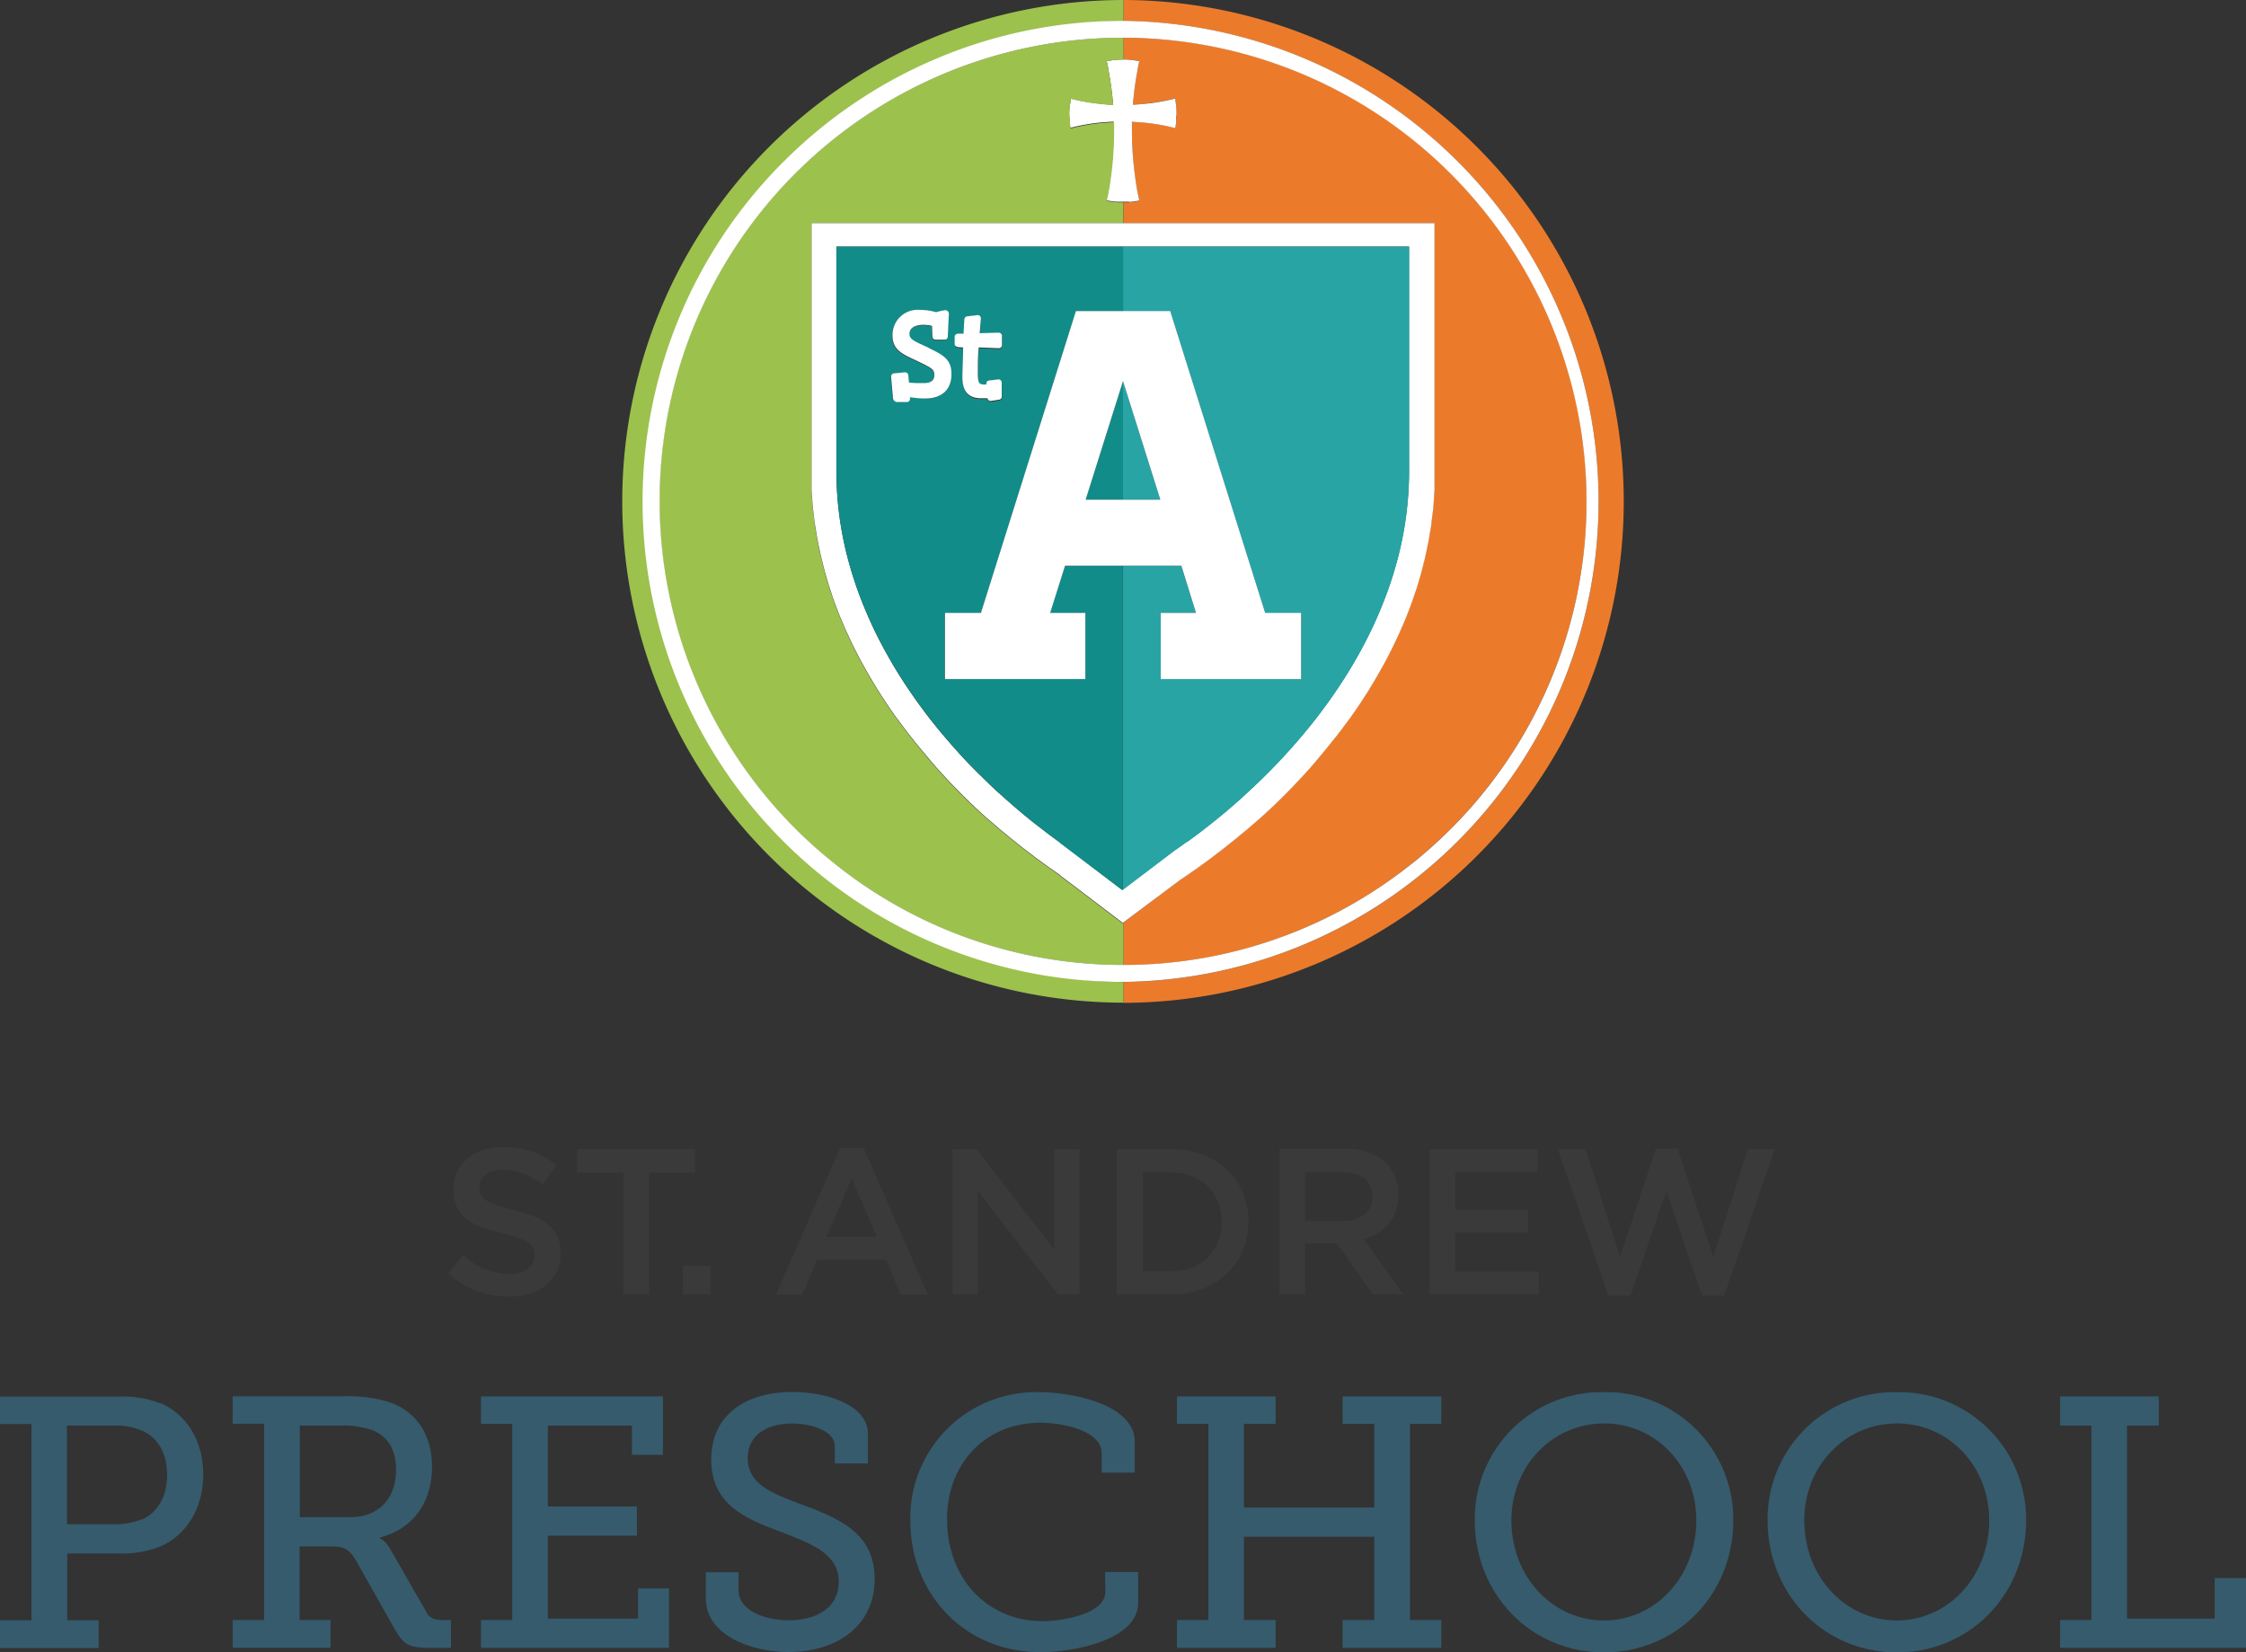 <svg id="Layer_1" data-name="Layer 1" xmlns="http://www.w3.org/2000/svg" xmlns:xlink="http://www.w3.org/1999/xlink" viewBox="0 0 357.16 262.75"><rect x="0" y="0" width="357.16" height="262.75" fill="#333333" stroke="none"/><defs><style>.cls-1{fill:none;}.cls-2{clip-path:url(#clip-path);}.cls-3{fill:#355b6d;}.cls-4{fill:#3a3a3a;}.cls-5{fill:#eb7b2b;}.cls-6{fill:#fff;}.cls-7{fill:#9cc14d;}.cls-8{fill:#28a4a5;}.cls-9{fill:#128c89;}</style><clipPath id="clip-path" transform="translate(0 0)"><rect class="cls-1" width="357.16" height="262.75"/></clipPath></defs><title>cwp-logo</title><g class="cls-2"><path class="cls-3" d="M22.54,241.62a11.49,11.49,0,0,1-4.47.79H10.65V226.72h7.48a10.37,10.37,0,0,1,4.87,1c2.26,1.19,3.57,3.57,3.57,6.8,0,3.46-1.47,6-4,7.14m2.95-18.47a16.77,16.77,0,0,0-6.85-1.08H0v4.36H5v31.21H0v4.42H15.69v-4.42h-5V247.06h8.1a17.15,17.15,0,0,0,6-.85c4.59-1.59,7.53-6.12,7.53-11.73,0-5.32-2.66-9.57-6.8-11.33" transform="translate(0 0)"/><path class="cls-3" d="M55.68,241.28h-8V226.72h6.63a13.9,13.9,0,0,1,4.93.74c2.49,1,3.74,3.17,3.74,6.29,0,4.7-2.89,7.53-7.25,7.53m12.07,15.07-5.67-9.86a4.77,4.77,0,0,0-1.7-1.87v-.11c5.1-1.3,8.27-5.44,8.27-11.22,0-5.44-2.78-9-7-10.37a22.87,22.87,0,0,0-7.36-.85H37v4.36h5v31.21H37v4.42H52.57v-4.42H47.64V245.93H52.4c2.44,0,3.17.51,4.19,2.21l6.17,10.93c1.36,2.38,2.15,3,5.55,3h3.4v-4.42H70.53c-1.42,0-2.15-.23-2.77-1.3" transform="translate(0 0)"/></g><polygon class="cls-3" points="76.48 222.08 76.48 226.44 81.46 226.44 81.46 257.65 76.48 257.65 76.48 262.07 106.39 262.07 106.39 252.61 101.46 252.61 101.46 257.42 87.12 257.42 87.12 244.22 101.28 244.22 101.28 239.58 87.12 239.58 87.12 226.72 100.49 226.72 100.49 231.37 105.42 231.37 105.42 222.08 76.48 222.08"/><g class="cls-2"><path class="cls-3" d="M127.4,239.24c-4.48-1.7-8.5-3.12-8.5-7.36,0-3.68,3.11-5.49,7-5.49,3.29,0,6.85,1.25,6.85,3.57v2.77h5.27V228c0-4.36-6.12-6.63-12.12-6.63-6.74,0-12.8,3.23-12.8,10.76,0,7.08,5.38,9.35,10.65,11.33,4.93,1.93,9.63,3.46,9.63,8.1,0,4-3.34,6.12-7.93,6.12-4.19,0-8-1.76-8-4.7v-2.94h-5.21v4.19c0,5.72,7,8.5,13.2,8.5,7.42,0,13.65-4,13.65-11.61,0-7.42-5.83-9.69-11.72-11.9" transform="translate(0 0)"/><path class="cls-3" d="M175.78,253.12c0,3.68-7.14,4.7-10,4.7-8.72,0-15.18-6.74-15.18-16.2,0-9.06,6.29-15.35,14.84-15.35,3.68,0,9.74,1.3,9.74,4.81v3.12h5.27v-4.87c0-6.17-10.42-7.93-15.24-7.93a20,20,0,0,0-20.45,20.45c0,11.67,8.66,20.9,20.67,20.9h0c5.55,0,15.56-2,15.56-7.87V250h-5.27Z" transform="translate(0 0)"/></g><polygon class="cls-3" points="213.5 222.08 213.5 226.44 218.54 226.44 218.54 239.75 197.81 239.75 197.81 226.44 202.85 226.44 202.85 222.08 187.16 222.08 187.16 226.44 192.15 226.44 192.15 257.65 187.16 257.65 187.16 262.07 202.85 262.07 202.85 257.65 197.81 257.65 197.81 244.39 218.54 244.39 218.54 257.65 213.5 257.65 213.5 262.07 229.19 262.07 229.19 257.65 224.21 257.65 224.21 226.44 229.19 226.44 229.19 222.08 213.5 222.08"/><g class="cls-2"><path class="cls-3" d="M255.08,257.71c-8.16,0-14.73-6.91-14.73-15.92,0-8.72,6.57-15.41,14.73-15.41s14.67,6.68,14.67,15.41c0,9-6.57,15.92-14.67,15.92m0-36.31a20.17,20.17,0,0,0-20.56,20.39c0,11.78,8.95,21,20.55,21h0c11.55,0,20.56-9.18,20.56-21a20.21,20.21,0,0,0-20.56-20.39" transform="translate(0 0)"/><path class="cls-3" d="M301.65,257.71c-8.16,0-14.73-6.91-14.73-15.92,0-8.72,6.57-15.41,14.73-15.41s14.67,6.68,14.67,15.41c0,9-6.57,15.92-14.67,15.92m0-36.31a20.17,20.17,0,0,0-20.56,20.39c0,11.78,8.95,21,20.55,21h0c11.55,0,20.55-9.18,20.55-21a20.2,20.2,0,0,0-20.56-20.39" transform="translate(0 0)"/></g><polygon class="cls-3" points="327.6 222.08 327.6 226.72 332.58 226.72 332.58 257.65 327.6 257.65 327.6 262.07 357.16 262.07 357.16 250.97 352.18 250.97 352.18 257.42 338.24 257.42 338.24 226.72 343.29 226.72 343.29 222.08 327.6 222.08"/><rect class="cls-4" x="108.59" y="201.31" width="4.4" height="4.56"/><g class="cls-2"><path class="cls-4" d="M81,202.6a10.72,10.72,0,0,1-7.3-3l-2.45,2.91a14.25,14.25,0,0,0,9.65,3.7c4.86,0,8.26-2.58,8.26-6.91v-.07c0-3.83-2.51-5.59-7.4-6.77-4.46-1.06-5.52-1.85-5.52-3.64v-.07c0-1.52,1.39-2.74,3.77-2.74a10.51,10.51,0,0,1,6.28,2.38l2.18-3.07A12.83,12.83,0,0,0,80,182.41c-4.59,0-7.9,2.74-7.9,6.71v.07c0,4.26,2.78,5.72,7.7,6.91,4.29,1,5.22,1.88,5.22,3.53v.07c0,1.72-1.59,2.91-4.1,2.91" transform="translate(0 0)"/></g><polygon class="cls-4" points="99.12 205.87 103.22 205.87 103.22 186.51 110.55 186.51 110.55 182.74 91.78 182.74 91.78 186.51 99.12 186.51 99.12 205.87"/><path class="cls-4" d="M131.43,196.69l4-9.25,4,9.25Zm5.92-14.11h-3.77l-10.18,23.3h4.16l2.38-5.58h10.94l2.35,5.58h4.3Z" transform="translate(0 0)"/><polygon class="cls-4" points="155.27 182.74 151.5 182.74 151.5 205.87 155.5 205.87 155.5 189.41 168.25 205.87 171.66 205.87 171.66 182.74 167.66 182.74 167.66 198.74 155.27 182.74"/><g class="cls-2"><path class="cls-4" d="M194.27,194.37c0,4.53-3.17,7.8-8,7.8h-4.56V186.44h4.56c4.86,0,8,3.34,8,7.87Zm4.26-.07v-.06c0-6.51-5-11.5-12.3-11.5h-8.63v23.13h8.63c7.27,0,12.3-5.06,12.3-11.57" transform="translate(0 0)"/><path class="cls-4" d="M218.24,190.34c0,2.35-1.85,3.87-4.76,3.87h-5.95v-7.77h5.92c3,0,4.79,1.36,4.79,3.83Zm4.13-.23V190a7,7,0,0,0-1.92-5,9.32,9.32,0,0,0-6.68-2.31H203.46v23.14h4.06v-8.06h5.09l5.68,8.06h4.82l-6.25-8.76c3.21-.93,5.49-3.21,5.49-7" transform="translate(0 0)"/></g><polygon class="cls-4" points="244.51 186.37 244.51 182.74 227.36 182.74 227.36 205.87 244.68 205.87 244.68 202.24 231.43 202.24 231.43 196.02 243.02 196.02 243.02 192.39 231.43 192.39 231.43 186.37 244.51 186.37"/><polygon class="cls-4" points="252.12 182.74 247.72 182.74 255.79 206.04 259.29 206.04 264.98 189.41 270.66 206.04 274.19 206.04 282.23 182.74 277.96 182.74 272.44 199.89 266.76 182.67 263.32 182.67 257.64 199.89 252.12 182.74"/><g class="cls-2"><path class="cls-5" d="M178.59,156.17h0" transform="translate(0 0)"/><path class="cls-5" d="M178.65,0h0V3.32h0a76.43,76.43,0,0,1,0,152.85h0v3.32h0a79.75,79.75,0,0,0,79.56-79.73v0A79.75,79.75,0,0,0,178.65,0" transform="translate(0 0)"/><path class="cls-5" d="M178.58,0h0" transform="translate(0 0)"/><circle class="cls-5" cx="178.63" cy="32.17"/><path class="cls-5" d="M178.58,9.45h.36a11.22,11.22,0,0,1,1.42.12l.61.1.2,0-.17.81c-.07.32-.11.67-.17,1a47.85,47.85,0,0,0-.67,5.15c.83,0,1.65-.11,2.45-.21a29.73,29.73,0,0,0,3.46-.59l.84-.2,0,.27.08.59a11.32,11.32,0,0,1,.1,1.52h0c0,.36,0,.7-.07,1,0,.16,0,.32,0,.48l-.12.86-.25-.06-.6-.14a30.83,30.83,0,0,0-4.92-.73L180,19.42c0,.14,0,.29,0,.43,0,.32,0,.63,0,1a54.5,54.5,0,0,0,.44,6.86c.15,1.18.33,2.34.55,3.43l.17.81-.81.13-.75.09-.3,0-.66,0v3.32h49.46V75.22c0,.21,0,.41,0,.62,0,.69,0,1.38,0,2.06,0,.37-.05.74-.08,1.11s-.06,1-.11,1.55-.09.79-.14,1.19-.1,1-.17,1.43-.13.81-.19,1.22-.14.92-.23,1.38-.17.81-.25,1.22-.18.9-.28,1.34-.2.81-.3,1.22-.21.88-.33,1.31-.24.81-.35,1.21-.25.86-.38,1.28-.27.8-.4,1.21-.28.84-.43,1.25-.3.79-.45,1.19-.31.82-.48,1.23-.33.78-.5,1.17-.34.81-.53,1.21-.36.77-.54,1.16-.37.79-.57,1.19-.38.76-.58,1.14-.4.78-.61,1.16-.41.75-.62,1.12l-.65,1.14-.65,1.1-.68,1.12-.69,1.08-.72,1.1-.72,1.06-.75,1.07-.75,1-.78,1.05-.78,1-.81,1-.8,1-.84,1-.83,1-.86,1-.85.94-.88,1-.87.92-.9.92-.89.89-.92.9-.9.86-.94.87-.92.83-1,.85-.93.81-1,.82-.94.78-1,.79-.94.75-1,.76-.94.72-1,.73-.94.68-1,.71-.94.65-1,.68,0,0-8.93,6.77v6.74a73.24,73.24,0,0,0,38.74-11.09q2.42-1.5,4.71-3.19c.62-.45,1.22-.92,1.82-1.39q1.19-.93,2.34-1.91A73.68,73.68,0,0,0,178.65,6V9.45h-.07" transform="translate(0 0)"/><path class="cls-5" d="M178.51,153.47h0" transform="translate(0 0)"/><path class="cls-6" d="M179.61,32.12l.75-.09.81-.13L181,31.1c-.23-1.09-.4-2.25-.55-3.43A54.5,54.5,0,0,1,180,20.8c0-.32,0-.64,0-1,0-.14,0-.29,0-.43l1.13.07a30.82,30.82,0,0,1,4.92.73l.6.14.25.06.12-.86c0-.15,0-.32,0-.47,0-.35.07-.69.07-1h0a11.32,11.32,0,0,0-.1-1.52l-.08-.59,0-.27-.84.2a29.72,29.72,0,0,1-3.46.59c-.8.09-1.62.17-2.45.2a48.37,48.37,0,0,1,.67-5.15c.06-.33.1-.67.17-1l.17-.81-.2,0-.61-.1a11.22,11.22,0,0,0-1.42-.12h-.72a11.22,11.22,0,0,0-1.42.12l-.61.1-.2,0,.17.81c.07.32.11.67.17,1a48.11,48.11,0,0,1,.67,5.15c-.83,0-1.65-.11-2.45-.2a29.71,29.71,0,0,1-3.46-.59l-.84-.2,0,.27-.08.59A11.32,11.32,0,0,0,170,18h0c0,.35,0,.7.07,1,0,.16,0,.32,0,.47l.12.86.25-.06.6-.14a30.85,30.85,0,0,1,4.92-.73l1.13-.07c0,.14,0,.29,0,.43,0,.32,0,.63,0,1a54.51,54.51,0,0,1-.44,6.86c-.15,1.18-.33,2.34-.55,3.43l-.17.81.81.13.75.09.3,0,.75,0h0l.66,0,.3,0" transform="translate(0 0)"/><path class="cls-7" d="M178.63,156.17h-.11A76.43,76.43,0,0,1,178.6,3.32h.05V0h-.14A79.75,79.75,0,0,0,98.95,79.73v0a79.75,79.75,0,0,0,79.56,79.73h.14v-3.32h0" transform="translate(0 0)"/><path class="cls-7" d="M178.6,6A73.68,73.68,0,0,0,130.91,135.9q1.15,1,2.34,1.9c.6.47,1.2.94,1.82,1.39q2.29,1.68,4.71,3.19a73.22,73.22,0,0,0,38.74,11.09h.13v-6.74l-.14.11h0l-10-7.59.05,0h0l-.47-.33-.47-.33-1-.71-.94-.68-1-.73-.94-.72-1-.76-.94-.75-1-.79-.94-.78-1-.82-.93-.81-1-.85-.92-.83-.94-.87-.9-.86-.92-.9-.89-.89-.9-.93-.43-.46-.44-.46-.88-.95-.85-.94-.86-1-.83-1-.83-1-.4-.49-.4-.49-.41-.52-.41-.51-.78-1-.78-1.05-.75-1-.75-1.07-.72-1.06-.72-1.1-.69-1.08-.68-1.12-.65-1.1c-.22-.38-.43-.76-.65-1.14l-.31-.56-.31-.56c-.21-.39-.41-.77-.61-1.16l-.29-.57-.29-.57c-.19-.39-.38-.79-.57-1.19s-.36-.77-.54-1.16-.35-.81-.53-1.21-.34-.78-.5-1.17-.32-.82-.48-1.23-.31-.79-.45-1.19-.29-.84-.43-1.25-.28-.8-.4-1.21-.26-.86-.38-1.28-.24-.8-.35-1.21-.22-.87-.33-1.31-.21-.81-.3-1.22-.19-.89-.28-1.34-.17-.81-.25-1.22-.15-.92-.23-1.38-.14-.81-.19-1.22-.11-1-.17-1.44-.1-.79-.14-1.19-.08-1-.11-1.55-.06-.74-.08-1.11,0-.69,0-1,0-.69,0-1,0-.41,0-.62V35.49h49.59V32.17h0l-.75,0-.3,0-.75-.09-.81-.13.17-.81c.23-1.09.4-2.25.55-3.43a54.5,54.5,0,0,0,.44-6.86c0-.32,0-.64,0-1,0-.14,0-.29,0-.43l-1.13.07a30.84,30.84,0,0,0-4.92.73l-.6.14-.25.06-.12-.86c0-.15,0-.32,0-.47,0-.35-.07-.69-.07-1h0a11.32,11.32,0,0,1,.1-1.52l.08-.59,0-.27.84.2a29.71,29.71,0,0,0,3.46.59c.8.09,1.62.17,2.45.2a48.14,48.14,0,0,0-.67-5.15c-.06-.33-.1-.67-.17-1L176,9.71l.2,0,.61-.1a11.25,11.25,0,0,1,1.42-.12h.43V6h0" transform="translate(0 0)"/><path class="cls-6" d="M252.29,79.74a73.57,73.57,0,0,1-26,56.15q-1.15,1-2.34,1.9c-.6.47-1.2.94-1.82,1.39q-2.29,1.68-4.71,3.19a73.23,73.23,0,0,1-38.74,11.09h-.13a73.23,73.23,0,0,1-38.74-11.09q-2.42-1.5-4.71-3.19c-.62-.45-1.22-.92-1.82-1.39q-1.19-.93-2.34-1.9A73.68,73.68,0,0,1,178.6,6h.05a73.8,73.8,0,0,1,73.64,73.72m-127.7-54a76.39,76.39,0,0,0,53.93,130.44h.13a76.43,76.43,0,0,0,0-152.85h-.05a76.19,76.19,0,0,0-54,22.41" transform="translate(0 0)"/><path class="cls-6" d="M164.92,131.27l-.09-.07q-1.78-1.4-3.53-2.9l-.19-.17q-1.5-1.3-3-2.67l-.75-.71c-1-1-2.07-2-3.08-3.05-.72-.74-1.42-1.5-2.11-2.27s-1.61-1.82-2.39-2.75q-.58-.69-1.14-1.39-1-1.23-1.93-2.5-.56-.75-1.1-1.51c-1.29-1.82-2.52-3.69-3.65-5.61q-.51-.87-1-1.75a67.66,67.66,0,0,1-4.67-10.31q-.78-2.23-1.4-4.52A55.06,55.06,0,0,1,133,74.88V39.21h45.47v0h.06v0h0v0h.06v0h45.47V74.88a55.06,55.06,0,0,1-1.89,14.22q-.61,2.29-1.4,4.52a67.56,67.56,0,0,1-4.67,10.31q-.49.88-1,1.75c-1.13,1.92-2.36,3.79-3.65,5.61q-.54.76-1.1,1.51-.94,1.27-1.93,2.5l-1.14,1.39q-1.17,1.4-2.39,2.75c-.69.77-1.4,1.53-2.11,2.27s-1.44,1.47-2.17,2.18l-.79.76-1.4,1.31-1,.93-1.14,1-1.22,1.06-.69.57q-2.75,2.28-5.56,4.31l-.06,0q-1,.74-2.06,1.45h0l-8.23,6.24h0l-10-7.59h0q-1.8-1.3-3.59-2.71M187.58,140l0,0,1-.68.94-.65,1-.7.94-.68,1-.73.94-.72,1-.76.94-.75,1-.79.94-.78,1-.82.93-.81,1-.85.92-.83.94-.87.9-.86.92-.9.89-.89.9-.93.87-.92.88-.95.85-.94.86-1,.83-1,.84-1,.8-1,.81-1,.78-1,.78-1.05.75-1,.75-1.07.72-1.06.72-1.1.69-1.08.68-1.12.65-1.1.65-1.14c.21-.37.42-.75.62-1.12s.41-.77.61-1.16.39-.76.58-1.14.38-.79.57-1.19.36-.77.54-1.15.35-.81.53-1.21.34-.78.5-1.17.32-.82.48-1.23.31-.79.45-1.19.29-.84.43-1.25.28-.8.41-1.21.26-.85.38-1.28.24-.8.35-1.21.22-.87.33-1.31.21-.81.3-1.22.19-.89.28-1.34.17-.81.25-1.22.15-.92.23-1.38.14-.81.19-1.22.11-1,.17-1.43.1-.79.14-1.19.08-1,.11-1.55.06-.74.08-1.11c0-.68,0-1.37,0-2.06,0-.21,0-.41,0-.62V35.49H129.05V75.22c0,.21,0,.41,0,.62s0,.69,0,1,0,.69,0,1,.05.74.08,1.11.06,1,.11,1.55.09.79.14,1.19.1,1,.17,1.43.13.81.2,1.22.14.92.23,1.38.16.82.25,1.22.18.9.28,1.34.2.81.3,1.22.21.88.33,1.31.24.81.35,1.21.25.86.38,1.28.27.8.4,1.21.28.84.43,1.25.3.79.45,1.19.31.82.48,1.23.33.78.5,1.17.34.81.53,1.21.36.77.54,1.15.37.79.57,1.19l.29.57.29.57c.2.39.4.78.61,1.16l.31.56.31.56c.21.38.43.76.65,1.14l.65,1.1.68,1.12.69,1.08.72,1.1.72,1.06.75,1.07.75,1,.78,1.05.78,1,.41.51.41.52.4.49.4.49.84,1,.83,1,.86,1,.85.94.88.95.43.46.44.46.9.93.89.89.92.9.9.86.94.87.92.83,1,.85.93.81,1,.82.94.78,1,.79.94.75,1,.76.94.72,1,.73.94.68,1,.7.47.33.47.33h0l-.05,0,10,7.59h0l.14-.11Z" transform="translate(0 0)"/></g><polygon class="cls-8" points="178.58 79.47 184.52 79.47 178.58 60.61 178.58 79.47"/><g class="cls-2"><path class="cls-8" d="M178.58,39.23h0V49.52h7.52l15.1,48h5.72V108H184.58V97.47h5.61L187.83,90h-9.24V141.1l-.08-.06v.52l8.23-6.24h0q1-.71,2.05-1.45l.06,0c1.87-1.35,3.72-2.79,5.55-4.31l.69-.57,1.22-1.06,1.14-1,1-.93,1.4-1.31.79-.76c.73-.72,1.46-1.44,2.17-2.18s1.42-1.5,2.11-2.27,1.61-1.82,2.39-2.75q.58-.69,1.14-1.39,1-1.23,1.93-2.5.56-.75,1.1-1.51c1.29-1.82,2.52-3.69,3.65-5.61q.51-.87,1-1.75a67.56,67.56,0,0,0,4.67-10.31q.78-2.23,1.4-4.51a55.06,55.06,0,0,0,1.89-14.22V39.23H178.58Z" transform="translate(0 0)"/><path class="cls-8" d="M178.51,141.57Z" transform="translate(0 0)"/></g><polygon class="cls-9" points="178.58 60.61 172.64 79.47 178.58 79.47 178.58 60.61 178.58 60.61"/><g class="cls-2"><path class="cls-9" d="M147.05,63.33a16.52,16.52,0,0,1-2.38-.21l0,.25a.5.5,0,0,1-.54.52l-1.49,0h0a.68.68,0,0,1-.68-.64L141.65,60a.51.51,0,0,1,.52-.56l1.68-.15h0a.53.53,0,0,1,.55.51l.09,1.11c.7.06,1.52.1,2.28.1,1.54,0,1.75-.64,1.75-1.34,0-.86-.45-1.11-2.34-2l-.78-.37c-2.12-1-3.53-1.66-3.53-3.94a4,4,0,0,1,4.3-4,9.86,9.86,0,0,1,2.65.37,8.94,8.94,0,0,1,1.42-.32.58.58,0,0,1,.6.55l-.17,3.61c0,.48-.37.52-.48.52l-1.46,0a.5.5,0,0,1-.51-.54l-.06-1.64a6,6,0,0,0-1.37-.17c-.52,0-2.22.1-2.22,1.46,0,.77.69,1.11,2.38,1.88l.73.33c2.64,1.22,3.57,2,3.57,4.15,0,2.45-1.53,3.86-4.21,3.86m5.32-10.22.88,0c0-1.08.09-1.9.12-2.23a.53.53,0,0,1,.49-.53l1.6-.19h0a.49.49,0,0,1,.55.52c0,.17-.09,1.27-.19,2.35l3-.08a.51.51,0,0,1,.54.55v1.4a.49.49,0,0,1-.51.52l-3.19-.13c-.08,1.29-.12,2.62-.12,4,0,1.83.23,1.9,1.21,1.9h.14c0-.09,0-.14,0-.16a.48.48,0,0,1,.45-.48l1.45-.17h0a.52.52,0,0,1,.55.53c0,.27,0,1.94,0,2.19a.47.47,0,0,1-.41.5l-1.32.21h0a.5.5,0,0,1-.53-.43l-1,0c-2.05,0-3-1.06-3-3.33,0-1.25.08-3.54.12-4.75l-.82-.06a.51.51,0,0,1-.49-.57v-1a.52.52,0,0,1,.53-.53M168.49,134l10,7.59V141l.07.06h0V90h-9.24L167,97.47h5.61V108H150.25V97.47H156l15.1-48h7.52V39.23H133V74.88a55.06,55.06,0,0,0,1.89,14.22q.61,2.29,1.4,4.51A67.66,67.66,0,0,0,141,103.92q.49.88,1,1.75c1.13,1.92,2.36,3.79,3.65,5.61q.54.76,1.1,1.51.94,1.27,1.93,2.5l1.14,1.39q1.17,1.4,2.39,2.75c.69.77,1.4,1.53,2.11,2.27,1,1,2,2.06,3.08,3.05l.75.71q1.47,1.37,3,2.67l.19.17q1.75,1.5,3.53,2.9l.09.07q1.79,1.41,3.59,2.71Z" transform="translate(0 0)"/><path class="cls-6" d="M147.69,55.32,147,55c-1.7-.77-2.38-1.11-2.38-1.88,0-1.36,1.7-1.46,2.22-1.46a6,6,0,0,1,1.37.17l.06,1.64a.5.5,0,0,0,.51.54l1.46,0c.1,0,.45,0,.48-.52l.17-3.61a.58.58,0,0,0-.6-.55,8.94,8.94,0,0,0-1.42.32,9.86,9.86,0,0,0-2.65-.37,4,4,0,0,0-4.3,4c0,2.28,1.4,2.94,3.53,3.94l.78.37c1.89.92,2.34,1.17,2.34,2,0,.7-.21,1.34-1.75,1.34-.75,0-1.58,0-2.28-.1l-.09-1.11a.53.53,0,0,0-.55-.51h0l-1.68.16a.51.51,0,0,0-.52.56L142,63.3a.68.68,0,0,0,.68.64h0l1.49,0a.5.5,0,0,0,.54-.52l0-.25a16.52,16.52,0,0,0,2.38.21c2.68,0,4.21-1.41,4.21-3.86,0-2.12-.93-2.93-3.57-4.15" transform="translate(0 0)"/><path class="cls-6" d="M152.34,55.2l.82.06c0,1.21-.12,3.5-.12,4.75,0,2.27,1,3.33,3,3.33l1,0a.5.5,0,0,0,.53.43h0l1.32-.21a.47.47,0,0,0,.41-.5c0-.25,0-1.92,0-2.19a.52.52,0,0,0-.55-.53h0l-1.45.17a.48.48,0,0,0-.45.48s0,.07,0,.16h-.14c-1,0-1.21-.07-1.21-1.9,0-1.33,0-2.66.13-4l3.19.13a.49.49,0,0,0,.51-.52v-1.4a.51.51,0,0,0-.54-.55l-3,.08c.1-1.08.19-2.19.19-2.35a.49.49,0,0,0-.55-.52h0l-1.6.19a.53.53,0,0,0-.49.53c0,.32-.08,1.14-.12,2.23l-.88,0a.52.52,0,0,0-.53.53v1a.51.51,0,0,0,.49.57" transform="translate(0 0)"/></g><path class="cls-6" d="M178.58,79.47h-5.94l5.94-18.86h0l5.94,18.86Zm11.61,18h-5.61V108h22.33V97.47h-5.72l-15.1-48h-15l-15.1,48h-5.72V108h22.33V97.47H167l2.36-7.5h18.49Z" transform="translate(0 0)"/></svg>